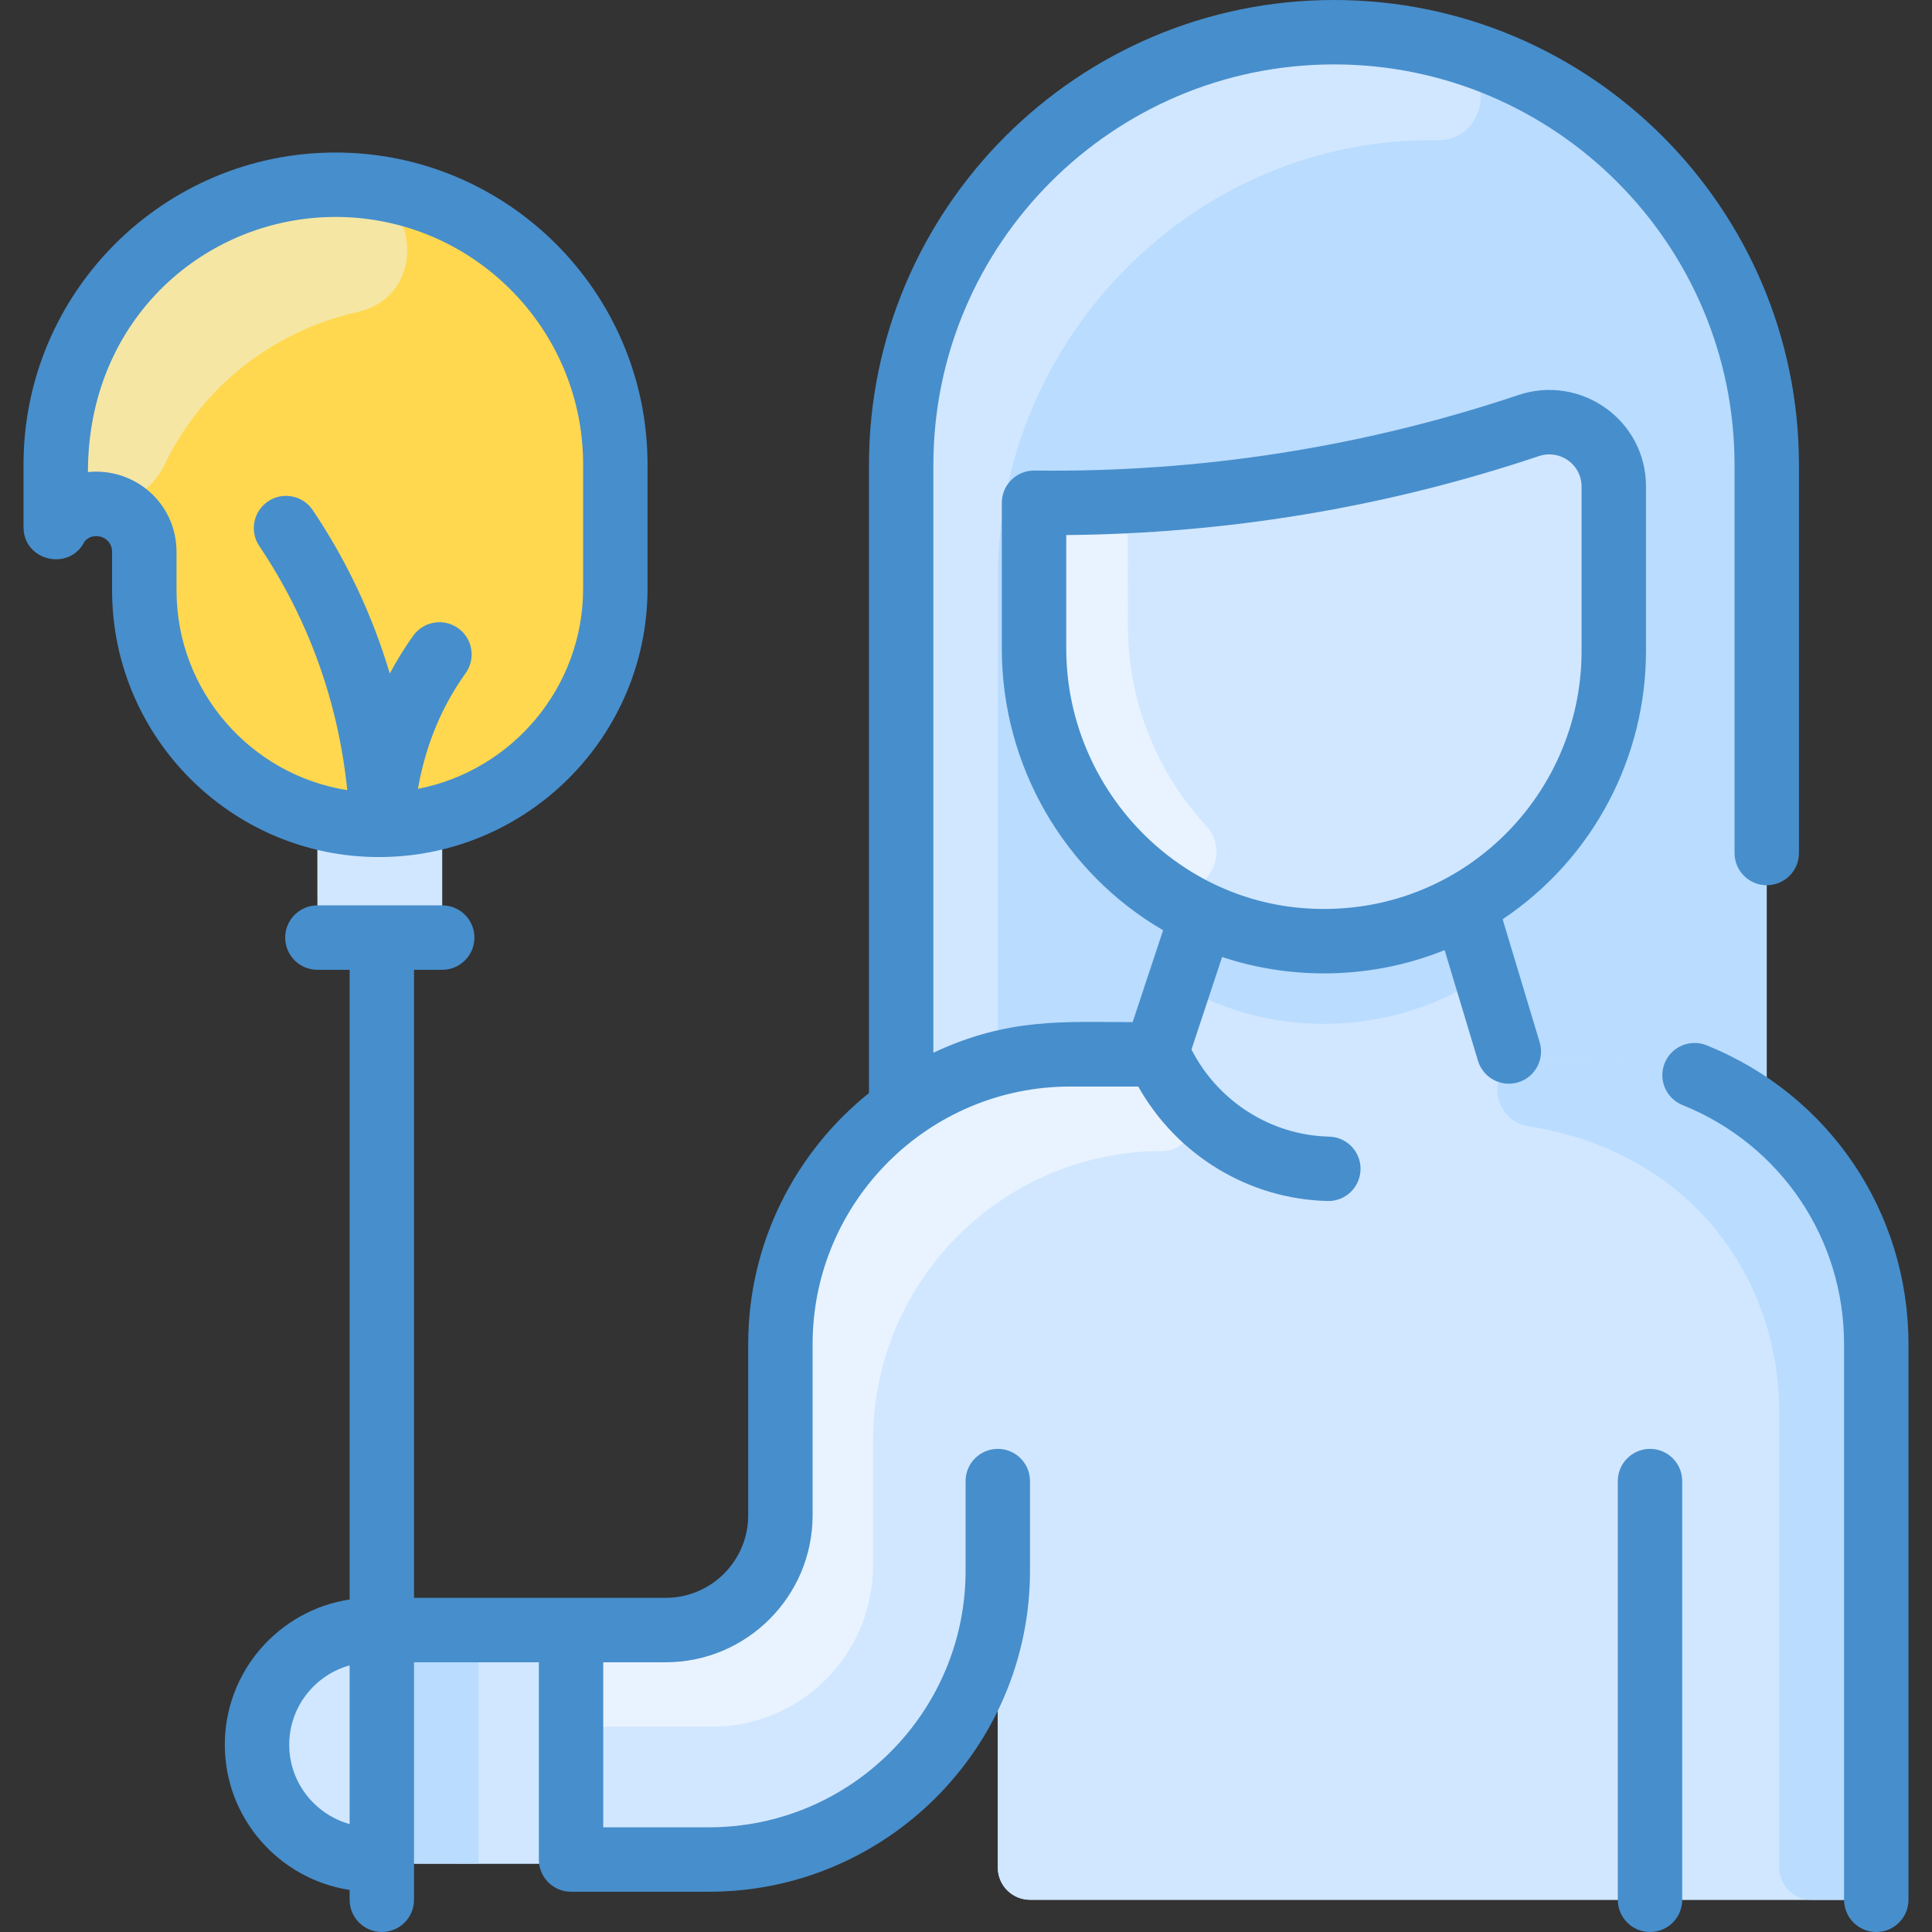<svg width="80" height="80" viewBox="0 0 80 80" fill="none" xmlns="http://www.w3.org/2000/svg">
<rect x="0" y="0" width="80" height="80" fill="#333333" stroke="none"/>
<g clip-path="url(#clip0_167_640)">
<path d="M77.692 55.827V77.333C77.692 78.07 77.095 78.666 76.359 78.666H42.65C41.913 78.666 41.317 78.07 41.317 77.333V65.208C41.317 71.813 35.964 77.166 29.359 77.166C21.666 77.166 15.407 77.163 15.407 77.163C12.775 77.163 10.643 75.035 10.643 72.413C10.643 69.789 12.768 67.664 15.392 67.664H27.565C30.187 67.664 32.315 65.536 32.315 62.914V55.827C32.315 51.812 34.287 48.257 37.316 46.077V19.772C37.316 9.846 45.438 1.571 55.365 1.639C65.204 1.71 73.158 9.707 73.158 19.56V46.432C75.974 48.669 77.692 52.092 77.692 55.827Z" fill="#B9DCFF"/>
<path d="M77.692 55.828V77.333C77.692 78.07 77.095 78.666 76.359 78.666H42.65C41.913 78.666 41.317 78.07 41.317 77.333V65.208C41.317 71.813 35.964 77.166 29.359 77.166C21.666 77.166 15.407 77.163 15.407 77.163C12.775 77.163 10.643 75.035 10.643 72.413C10.643 69.789 12.768 67.664 15.392 67.664H27.565C30.187 67.664 32.315 65.537 32.315 62.914V55.828C32.315 49.204 37.683 43.825 44.317 43.825H47.903C50.57 50.124 59.794 50.156 62.477 43.825H65.689C72.313 43.825 77.692 49.195 77.692 55.828Z" fill="#D1E7FF"/>
<path d="M66.823 20.147V26.969C66.823 31.505 64.302 35.468 60.571 37.508C60.69 37.72 60.485 37.081 62.477 43.825C59.798 50.148 50.573 50.131 47.903 43.825C49.98 37.424 49.739 38.139 49.85 37.897C45.664 35.976 42.817 31.697 42.817 26.857V22.154C42.817 21.421 43.407 20.827 44.139 20.821C50.799 20.764 57.251 19.655 63.299 17.622C65.031 17.04 66.823 18.32 66.823 20.147Z" fill="#D1E7FF"/>
<path d="M49.922 34.169C51.273 35.638 49.32 37.806 47.716 36.62C44.793 34.456 42.817 30.974 42.817 26.857V22.154C42.817 21.421 43.407 20.827 44.139 20.82C44.428 20.818 44.717 20.813 45.005 20.807C45.936 20.786 46.702 21.53 46.703 22.46C46.703 23.192 46.706 24.278 46.706 25.912C46.706 29.073 47.918 31.99 49.922 34.169Z" fill="#E8F3FF"/>
<path d="M61.462 40.389C57.853 42.829 52.881 43.126 48.879 40.817C49.881 37.732 49.743 38.131 49.85 37.897C53.188 39.426 57.199 39.35 60.571 37.508C60.686 37.712 60.557 37.325 61.462 40.389Z" fill="#B9DCFF"/>
<path d="M59.994 2.278C62.034 2.839 61.601 5.837 59.486 5.808C49.507 5.672 41.317 13.972 41.317 23.94V44.203C39.856 44.578 38.505 45.222 37.316 46.077V19.772C37.316 8.14 48.369 -0.916 59.994 2.278Z" fill="#D1E7FF"/>
<path d="M48.152 47.659C41.496 47.659 36.149 53.058 36.149 59.662V64.83C36.149 68.512 33.163 71.498 29.48 71.498H23.646V67.664H27.565C30.188 67.664 32.315 65.537 32.315 62.914V55.828C32.315 49.204 37.682 43.825 44.317 43.825H47.903C48.2 44.526 48.592 45.165 49.057 45.728C49.694 46.497 49.15 47.659 48.152 47.659Z" fill="#E8F3FF"/>
<path d="M15.392 67.664C12.768 67.664 10.643 69.789 10.643 72.413C10.643 75.035 12.775 77.163 15.407 77.163C16.063 77.163 22.88 77.166 23.646 77.166V67.664C19.755 67.664 19.199 67.664 15.392 67.664Z" fill="#D1E7FF"/>
<path d="M25.48 19.235V24.367C25.48 30.738 19.448 35.487 13.185 33.829C9.036 32.725 5.975 28.943 5.975 24.44V22.851C5.975 21.572 4.901 20.806 3.851 20.867C3.013 20.915 2.307 20.248 2.307 19.408C2.307 13.047 7.363 7.741 13.724 7.65C20.195 7.558 25.48 12.776 25.48 19.235Z" fill="#FFD84F"/>
<path d="M18.311 33.984V37.49C18.311 38.226 17.714 38.824 16.977 38.824H14.477C13.74 38.824 13.143 38.226 13.143 37.49C13.143 33.516 13.126 34.049 13.185 33.829C14.855 34.274 16.631 34.261 18.264 33.812L18.311 33.984Z" fill="#D1E7FF"/>
<path d="M14.797 12.922C11.419 13.677 8.391 15.928 6.8 19.269C6.314 20.291 5.26 20.96 4.132 20.87C4.039 20.863 3.945 20.862 3.851 20.867C3.013 20.916 2.307 20.247 2.307 19.409C2.307 12.906 7.614 7.436 14.263 7.658C17.389 7.763 17.85 12.24 14.797 12.922Z" fill="#F5E6A4"/>
<path d="M19.811 67.664V77.164L17.144 77.163V67.664H19.811Z" fill="#B9DCFF"/>
<path d="M77.692 55.828V77.333C77.692 78.069 77.095 78.666 76.359 78.666H75.008C74.272 78.666 73.674 78.069 73.674 77.333V58.435C73.674 53.052 70.136 47.719 63.288 46.632C62.264 46.47 61.696 45.358 62.183 44.442C62.289 44.242 62.387 44.036 62.477 43.825H65.689C72.32 43.825 77.692 49.203 77.692 55.828Z" fill="#B9DCFF"/>
<path d="M79.026 55.661V78.666C79.026 79.403 78.429 80 77.693 80C76.956 80 76.359 79.403 76.359 78.666V55.661C76.359 51.28 73.733 47.393 69.67 45.758C68.986 45.483 68.655 44.706 68.93 44.023C69.205 43.34 69.981 43.009 70.665 43.284C75.745 45.327 79.026 50.186 79.026 55.661ZM68.323 59.995C67.587 59.995 66.99 60.592 66.99 61.329V78.666C66.99 79.403 67.587 80 68.323 80C69.06 80 69.657 79.403 69.657 78.666V61.329C69.657 60.592 69.06 59.995 68.323 59.995ZM15.691 35.489C9.598 35.489 4.641 30.532 4.641 24.44V22.852C4.641 22.209 3.858 21.997 3.506 22.414C2.887 23.676 0.974 23.238 0.974 21.828V19.235C0.974 12.111 6.769 6.316 13.893 6.316C21.018 6.316 26.813 12.111 26.813 19.235V24.367C26.813 30.5 21.824 35.489 15.691 35.489ZM14.379 32.718C14.02 29.18 12.832 25.727 10.737 22.611C10.326 22 10.488 21.171 11.1 20.76C11.711 20.349 12.54 20.512 12.95 21.123C14.35 23.204 15.426 25.484 16.14 27.89C16.418 27.366 16.74 26.84 17.113 26.32C17.543 25.722 18.376 25.585 18.974 26.015C19.572 26.445 19.709 27.278 19.279 27.876C18.106 29.51 17.555 31.231 17.306 32.665C21.198 31.909 24.146 28.476 24.146 24.367V19.235C24.146 13.582 19.547 8.983 13.894 8.983C8.559 8.983 3.641 13.153 3.641 19.547C5.562 19.351 7.309 20.824 7.309 22.852V24.44C7.308 28.615 10.378 32.087 14.379 32.718ZM68.156 26.968C68.156 31.265 66.059 35.487 62.221 38.065L63.754 43.156C63.967 43.861 63.567 44.605 62.862 44.817C62.156 45.029 61.413 44.629 61.2 43.925L59.819 39.341C56.858 40.54 53.542 40.606 50.605 39.626L49.336 43.458C50.435 45.608 52.623 47.008 55.035 47.065C55.772 47.082 56.354 47.693 56.337 48.429C56.32 49.175 55.694 49.753 54.972 49.731C51.7 49.654 48.724 47.826 47.133 44.991H44.317C38.434 44.991 33.648 49.778 33.648 55.661V62.748C33.648 66.102 30.919 68.831 27.565 68.831H24.979V75.665H29.359C35.217 75.665 39.983 70.9 39.983 65.041V61.329C39.983 60.592 40.58 59.995 41.317 59.995C42.053 59.995 42.65 60.592 42.65 61.329V65.041C42.65 72.37 36.688 78.333 29.359 78.333H23.646C22.909 78.333 22.312 77.736 22.312 76.999V68.831H17.144V78.666C17.144 79.403 16.547 80 15.81 80C15.074 80 14.477 79.403 14.477 78.666V78.258C11.554 77.81 9.309 75.285 9.309 72.246C9.309 69.203 11.555 66.675 14.477 66.232V40.157H13.143C12.407 40.157 11.809 39.56 11.809 38.823C11.809 38.087 12.407 37.49 13.143 37.49H18.311C19.048 37.49 19.645 38.087 19.645 38.823C19.645 39.56 19.048 40.157 18.311 40.157H17.144V66.163H27.565C29.449 66.163 30.981 64.631 30.981 62.748V55.661C30.981 51.459 32.936 47.707 35.982 45.261V19.255C35.982 8.638 44.62 0 55.237 0C65.854 0 74.491 8.638 74.491 19.255V35.322C74.491 36.059 73.894 36.656 73.158 36.656C72.421 36.656 71.824 36.059 71.824 35.322V19.255C71.824 10.108 64.383 2.667 55.237 2.667C46.09 2.667 38.649 10.108 38.649 19.255V43.592C41.755 42.127 44.092 42.324 46.901 42.324L48.162 38.519C44.079 36.143 41.483 31.723 41.483 26.857V20.819C41.483 20.074 42.093 19.477 42.834 19.485C49.661 19.571 56.423 18.523 62.875 16.357C65.437 15.497 68.157 17.374 68.157 20.147L68.156 26.968ZM14.477 75.531V68.959C13.037 69.36 11.976 70.68 11.976 72.246C11.976 73.808 13.036 75.126 14.477 75.531ZM65.489 20.147C65.489 19.229 64.59 18.595 63.723 18.886C57.338 21.029 50.745 22.098 44.151 22.155V26.857C44.151 32.4 48.411 37.117 53.85 37.595C60.301 38.162 65.489 33.062 65.489 26.968V20.147Z" fill="#478ECC"/>
</g>
<defs>
<clipPath id="clip0_167_640">
<rect width="80" height="80" fill="white"/>
</clipPath>
</defs>
</svg>
